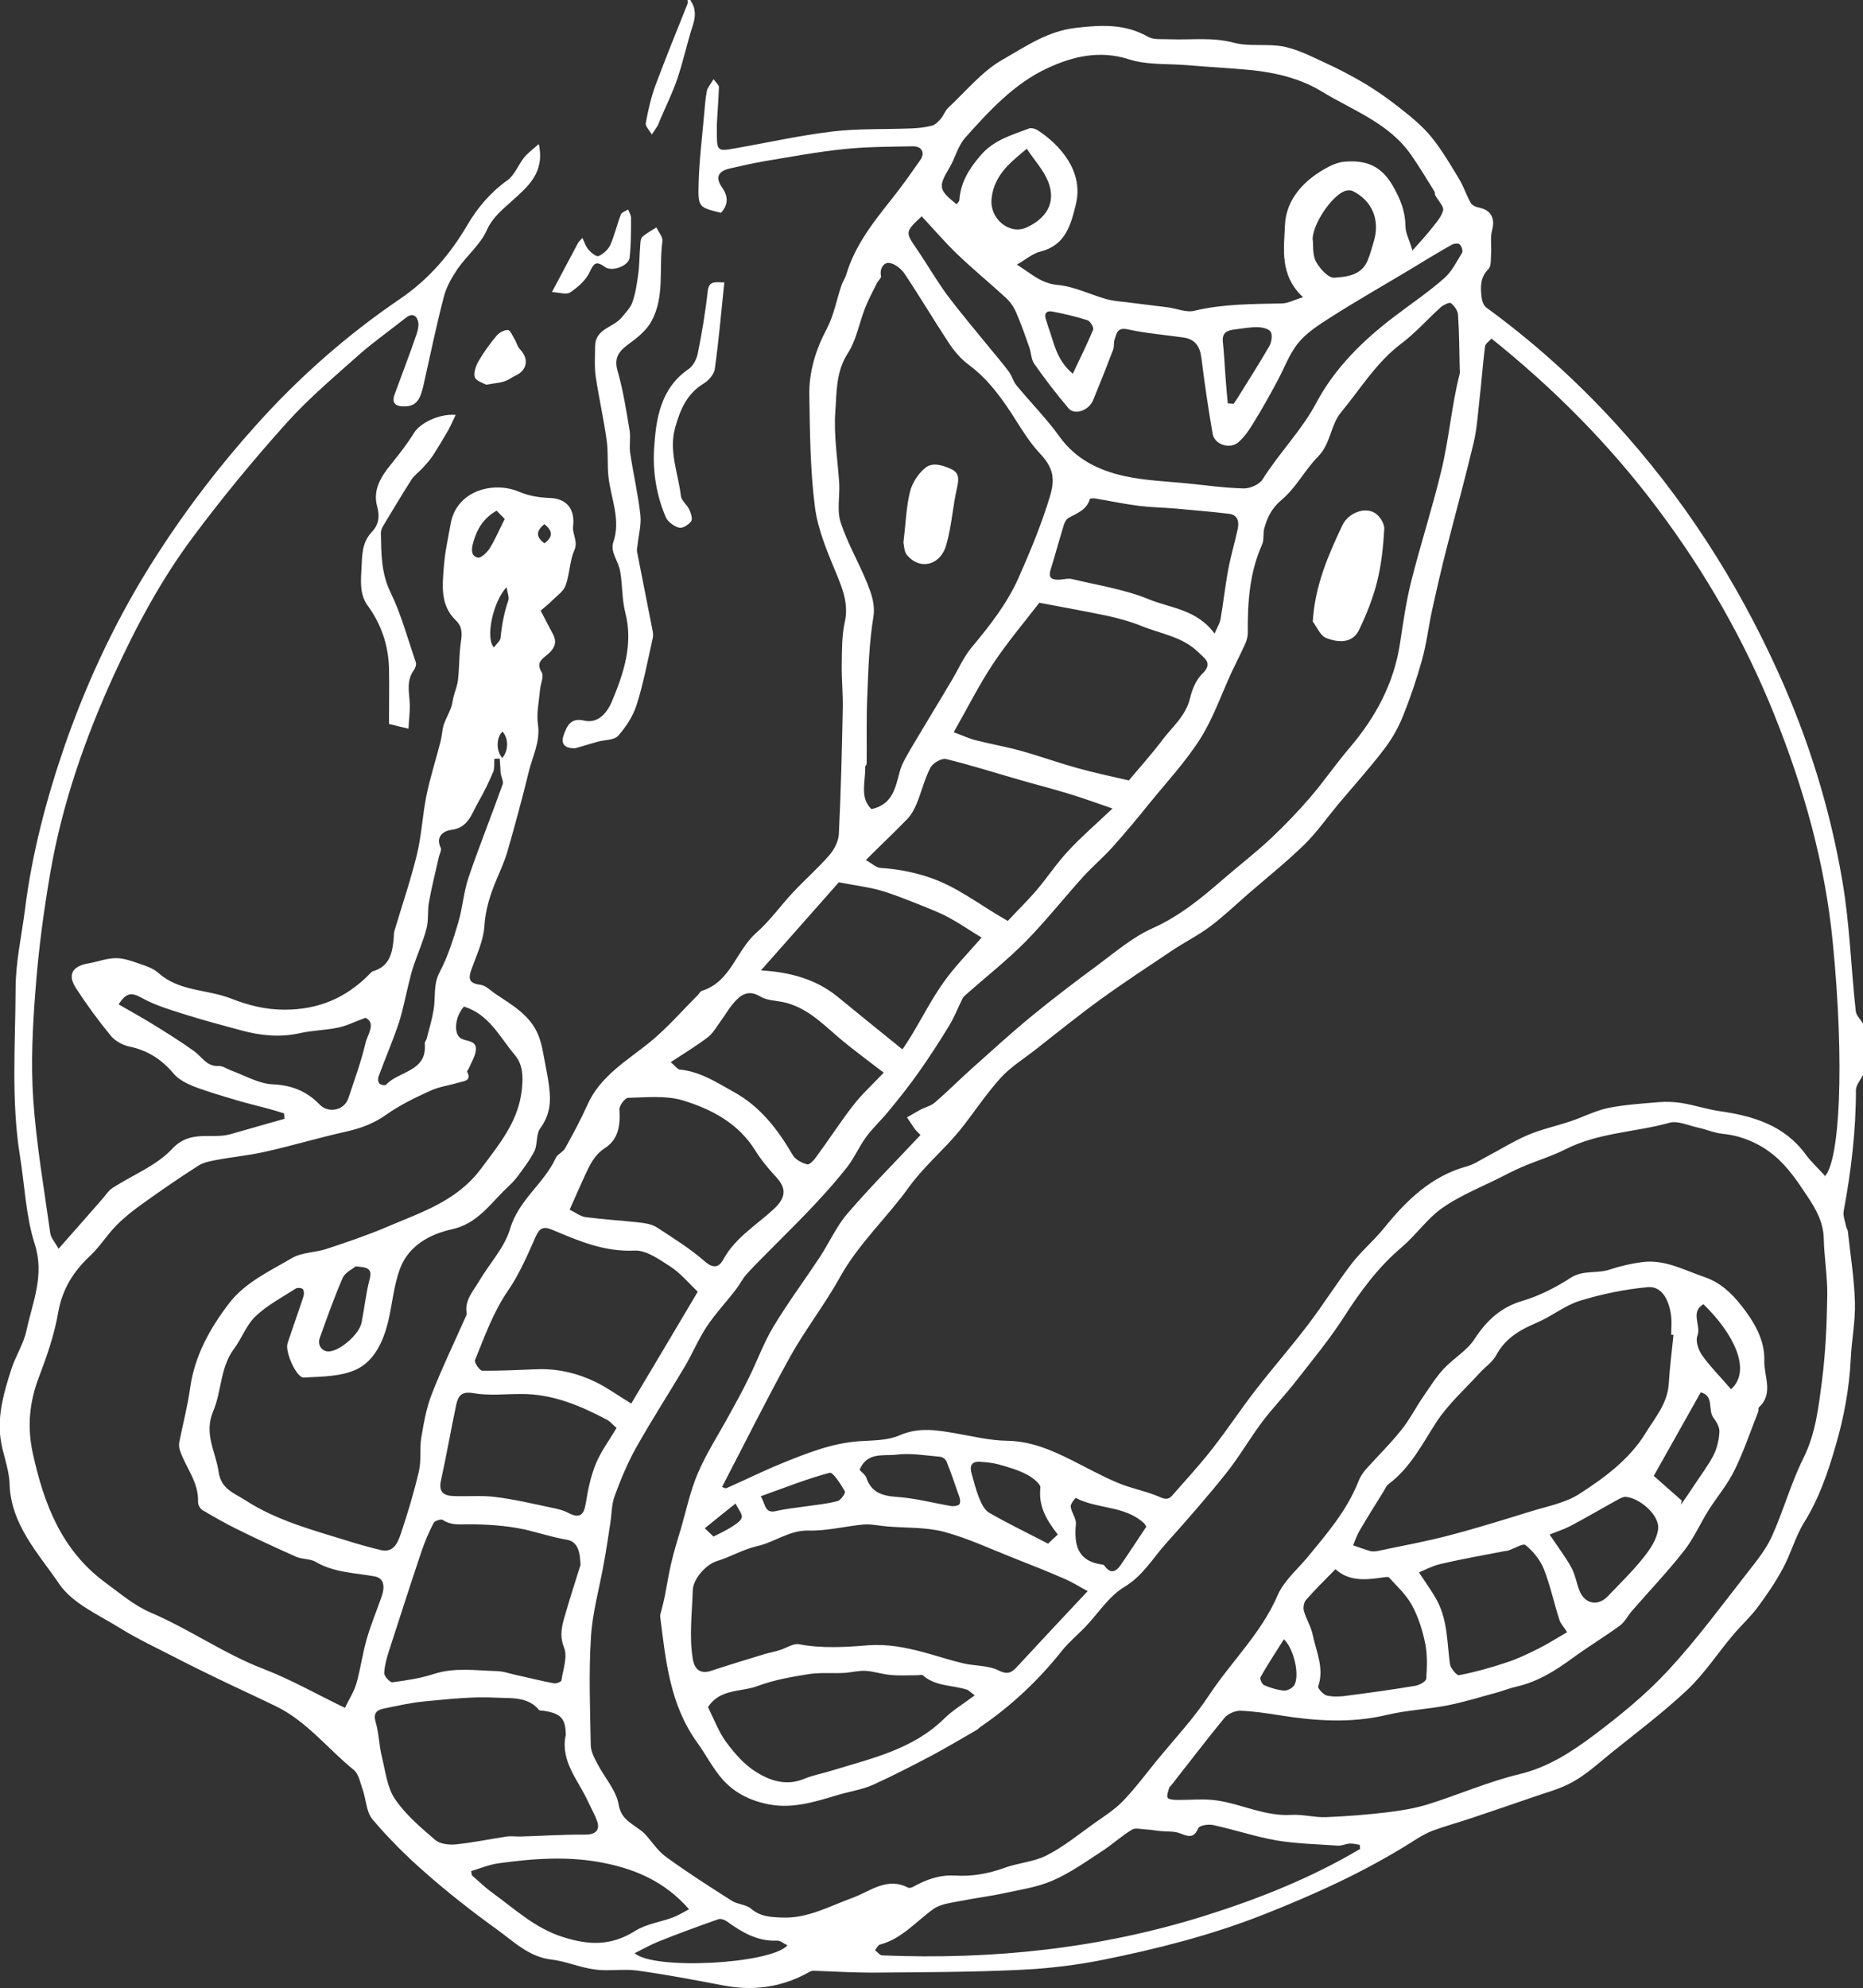 <?xml version="1.0" encoding="UTF-8"?>
<svg xmlns="http://www.w3.org/2000/svg" id="Ebene_2" viewBox="0 0 89.66 95.65">
  <rect x="0" y="0" width="89.66" height="95.65" fill="#333333" stroke="none"/>
  <defs>
    <style>.cls-1{fill:#fff;}</style>
  </defs>
  <g id="Snek_3_Bild">
    <path class="cls-1" d="M89.66,51.72c-.12.24-.34.49-.34.73,0,1.96-.23,3.89-.59,5.82-.04.23.07.5.12.75.01.07.07.14.08.21.12,1.14.31,2.28.34,3.42.03.91-.16,1.82-.2,2.74-.07,1.42-.33,2.82-.73,4.18-.37,1.28-.8,2.54-1.52,3.69-.42.68-.63,1.5-1.02,2.21-.36.67-.79,1.3-1.24,1.9-.35.46-.79.86-1.16,1.3-.73.87-1.37,1.85-2.19,2.63-1.16,1.09-2.44,2.05-3.68,3.05-.6.49-1.18,1.02-1.85,1.39-.62.35-1.33.52-2,.76-.95.33-1.9.65-2.85.97-.62.21-1.26.38-1.88.61-.34.13-.67.33-.98.53-2.29,1.45-4.75,2.56-7.27,3.55-2.46.96-5.02,1.61-7.6,2.13-1.34.27-2.72.43-4.09.49-2.35.11-4.7.11-7.05.13-.94,0-1.88-.06-2.82-.09-.07,0-.15.03-.21.07-1.31.73-2.69.92-4.15.63-1.37-.26-2.74-.52-4.11-.71-.67-.09-1.37.04-2.04-.05-.71-.09-1.39-.4-2.1-.48-1.09-.13-1.82-.88-2.63-1.46-1.18-.85-2.33-1.75-3.42-2.71-.91-.79-1.77-1.65-2.55-2.57-.3-.35-.31-.95-.47-1.42-.12-.33-.19-.76-.43-.96-1.25-1.01-2.26-2.34-3.74-3.06-.94-.46-1.89-.89-2.84-1.35-.68-.33-1.36-.66-2.03-1.01-.89-.46-1.8-.88-2.65-1.41-1.03-.64-2.28-1.18-2.92-2.12-.99-1.46-2.33-2.84-2.39-4.82-.02-.74-.35-1.47-.44-2.21-.14-1.14.18-2.23.52-3.29.2-.63.59-1.22.73-1.86.29-1.37.89-2.66.4-4.18-.43-1.34-.48-2.81-.71-4.23-.43-2.67-.22-5.37-.21-8.05,0-1.27.29-2.54.45-3.8.34-2.71,1.03-5.33,1.92-7.91,1.13-3.25,2.6-6.33,4.47-9.22,1.41-2.19,2.98-4.23,4.72-6.17,2.07-2.31,4.37-4.34,6.93-6.08,1.38-.94,2.41-2.13,3.25-3.56.48-.82,1.11-1.57,1.92-2.15.36-.25.53-.75.82-1.11.18-.22.42-.39.7-.64.3,1.37-.52,2.04-1.27,2.72-.47.43-.95.79-1.24,1.44-.31.69-.96,1.21-1.4,1.85-.28.41-.54.87-.66,1.34-.37,1.41-.66,2.84-.98,4.26-.18.81-.42,1.03-1.01,1.01-.44-.02-.5-.25-.37-.6.35-.96.72-1.91,1.05-2.88.07-.2.12-.45.06-.64-.09-.3-.32-.35-.58-.14-.74.59-1.51,1.13-2.22,1.75-1.2,1.07-2.44,2.11-3.51,3.3-1.59,1.77-3.11,3.61-4.53,5.52-1.52,2.04-2.73,4.3-3.79,6.62-1.39,3.05-2.49,6.2-3.06,9.51-.32,1.86-.57,3.73-.71,5.61-.14,1.76-.23,3.55-.11,5.31.15,2.15.52,4.29.82,6.43.03.21.21.41.4.74.75-.85,1.43-1.62,2.11-2.4.16-.18.29-.4.48-.52.97-.63,2.12-1.07,2.88-1.89.88-.94,1.88-.44,2.8-.7.86-.25,1.73-.49,2.6-.74,0-.09-.01-.17-.02-.26-.22-.07-.44-.14-.66-.2-.54-.15-1.08-.27-1.61-.43-.7-.21-1.4-.41-2.08-.67-.35-.14-.74-.34-.97-.62-.58-.69-1.26-1.12-2.14-1.3-.32-.07-.68-.27-.89-.53-.59-.72-1.15-1.48-1.66-2.27-.43-.66-.18-1.07.61-1.2.44-.08.88-.25,1.31-.25.39,0,.79.15,1.16.28.31.1.64.22.87.42,1,.91,2.34.79,3.5,1.24.81.32,1.65.54,2.58.54,1.62,0,2.93-.55,4.05-1.67.06-.06.13-.15.21-.18.82-.24.94-.91,1-1.62.01-.12,0-.24.04-.35.36-1.21.77-2.4,1.07-3.63.23-.93.27-1.9.46-2.84.18-.89.47-1.77.69-2.65.06-.25.07-.52.14-.76.09-.27.24-.52.34-.79.07-.17.09-.36.13-.54.07-.28.19-.55.22-.83.07-.61.05-1.23.14-1.83.06-.41.08-.73-.25-1.05-.75-.72-.64-1.67-.57-2.57.05-.7.21-1.39.33-2.08.29-1.6,2.07-2.05,3.29-1.53.5.21.98.28,1.49.3.81.03,1.21.54,1.11,1.38-.04.37.25.7.06,1.14-.23.52-.22,1.14-.42,1.69-.1.28-.4.48-.63.71-.19.19-.41.36-.57.5.21.4.39.76.58,1.11.26.46.04.77-.31,1.05-.26.21-.48.39-.22.81.12.19-.06.55-.08.84-.05.56-.18,1.13-.1,1.67.12.84-.27,1.54-.45,2.3-.31,1.28-.66,2.55-1.02,3.81-.13.46-.34.9-.52,1.34-.31.73-.54,1.45-.59,2.27-.05.7-.38,1.38-.62,2.06-.16.44-.13.67.42.74.27.03.52.3.78.47.77.51,1.59.99,1.98,1.87.21.47.28,1.01.38,1.53.09.46.18.92.21,1.38.04.6-.08,1.14-.46,1.66-.21.28-.12.76-.28,1.09-.21.43-.52.82-.8,1.21-.15.2-.33.38-.51.55-.81.76-1.42,1.73-2.64,2-1.09.24-2.1.79-2.52,1.9-.3.81-.37,1.7-.57,2.55-.23.94-.66,1.88-1.51,2.29-.75.36-1.69.35-2.55.4-.35.02-.92-1.25-.78-1.65.25-.76.52-1.51.77-2.27.03-.1.02-.28-.04-.34-.07-.06-.26-.07-.34-.02-.65.42-1.36.79-1.92,1.32-.45.42-.67,1.07-1.05,1.58-.67.9-.59,2.04-1,3-.46,1.09.12,1.94.26,2.91.12.84.74,1.02,1.3,1.38,1.5.97,3.21,1.42,4.89,1.94.54.17,1.08.32,1.62.45.61.14.81-.35.95-.76.34-1,.64-2.01.88-3.03.12-.51.03-1.07.11-1.59.12-.71.24-1.43.5-2.1.49-1.26,1.08-2.48,1.63-3.72.03-.06.07-.13.06-.19-.11-.62.3-1.05.58-1.52.5-.86,1.24-1.63,1.51-2.55.41-1.39,1.63-2.17,2.2-3.41.08-.18.34-.27.44-.45.38-.68.75-1.37,1.07-2.08.62-1.41,1.9-2.13,3.02-3.04.83-.68,1.54-1.5,2.3-2.26.07-.07.12-.19.21-.21,1.39-.44,1.64-1.95,2.62-2.8.65-.57,1.16-1.3,1.75-1.93.57-.61,1.2-1.16,1.74-1.78.24-.27.45-.67.47-1.02.1-2.03.15-4.07.19-6.11.01-.68-.06-1.36-.05-2.04.01-.68,0-1.37.14-2.03.2-.87-.08-1.59-.4-2.36-.43-1.04-.89-2.11-1.03-3.2-.23-1.78-.24-3.58-.27-5.38-.02-1.13.3-2.18.84-3.2.34-.64.47-1.4.71-2.1.06-.18.18-.34.23-.52.42-1.4,1.3-2.51,2.19-3.63.48-.6.93-1.24,1.37-1.87.24-.34.08-.67-.36-.66-1.09.02-2.19.02-3.27.13-1.28.13-2.56.37-3.83.58-.58.1-1.15.23-1.72.36-.56.13-.69.44-.36.91.31.44.3.83-.05,1.22-1.06-.26-1.11-.26-1.08-1.37.03-1.13.17-2.26.27-3.39.03-.37.06-.75.13-1.11.04-.17.18-.32.32-.56.13.18.26.28.26.38-.02.59-.07,1.19-.1,1.78,0,.14,0,.28,0,.42,0,.87.03.9.86.75,1.56-.27,3.11-.62,4.68-.81,1.26-.15,2.54-.1,3.81-.15.33-.01.67-.05.99-.13.17-.04.32-.2.44-.34.14-.16.2-.38.35-.52.86-.8,1.64-1.77,2.64-2.33,1.09-.62,2.15-1.37,3.52-1.52,1.22-.14,2.35-.2,3.46.43.28.16.69.1,1.05.12,1.02.04,2.02-.11,3.05.16.77.21,1.63.04,2.42.19.69.14,1.35.48,2,.78.68.31,1.34.66,1.98,1.04.59.36,1.16.77,1.7,1.2.52.41,1.04.84,1.45,1.35.5.62.91,1.32,1.32,2,.22.36.35.78.56,1.15.07.13.28.21.44.24.55.12.74.53.59,1.08-.1.35-.02.76-.05,1.14-.02.25.02.59-.13.73-.4.4-.38.86-.33,1.33.02.18.09.41.22.51,2.25,1.64,4.31,3.49,6.19,5.54,3.27,3.57,5.87,7.6,7.87,12.02,1.45,3.2,2.49,6.54,3.08,10,.36,2.07.42,4.19.65,6.29.02.21.23.41.35.61v2.4ZM87.81,56.61c.73-.72.98-5.38.39-11.32-.37-3.77-1.4-7.4-2.82-10.93-1.43-3.55-3.31-6.83-5.6-9.88-2.3-3.07-4.98-5.77-8-8.19-.12.14-.29.24-.31.37-.11.86-.17,1.73-.27,2.59-.08.69-.12,1.39-.28,2.06-.41,1.72-.88,3.43-1.32,5.15-.24.95-.46,1.9-.67,2.86-.18.81-.27,1.63-.49,2.42-.26.93-.57,1.85-.93,2.74-.23.57-.55,1.12-.93,1.61-.69.9-1.45,1.74-2.18,2.61-.54.65-1.03,1.35-1.63,1.94-.85.83-1.79,1.58-2.69,2.36-.6.52-1.18,1.08-1.82,1.56-.58.44-1.25.77-1.86,1.18-1.15.77-2.31,1.53-3.43,2.34-1.06.77-2.09,1.6-3.12,2.41-.57.45-1.21.84-1.69,1.37-.72.79-1.31,1.71-1.98,2.54-.77.94-1.71,1.71-2.44,2.72-1.05,1.47-2.42,2.71-3.32,4.34-.73,1.31-1.66,2.5-2.39,3.81-1.14,2.06-2.18,4.16-3.28,6.27.04.01.15.09.21.06.87-.38,1.73-.81,2.61-1.17,1.23-.5,2.46-1,3.81-1.09.64-.04,1.34-.03,1.91-.28.94-.41,1.82-.25,2.74-.09.81.14,1.62.34,2.44.35,1.14.02,2.12.44,3.1.93.74.37,1.47.78,2.24,1.1.64.27,1.35.39,1.99.67.26.12.43.14.6-.05.67-.76,1.36-1.51,1.98-2.31.72-.92,1.36-1.9,2.08-2.82.82-1.06,1.7-2.06,2.51-3.13.72-.95,1.36-1.97,2.08-2.91.46-.6,1.06-1.1,1.54-1.69,1.09-1.35,2.29-2.53,4.03-3,.29-.08.56-.26.84-.41.69-.36,1.35-.78,2.07-1.09.66-.28,1.37-.43,2.05-.66.61-.2,1.19-.51,1.81-.64.79-.16,1.61-.21,2.42-.28.37-.03.75-.02,1.12.04.61.1,1.21.3,1.82.39,1.61.23,3.11.67,4.14,2.07.27.37.62.69.93,1.03ZM44.32,54.63c-.16-.17-.22-.22-.27-.28-.14-.19-.26-.39-.4-.59.21-.12.42-.24.63-.36.24-.13.53-.19.73-.37.6-.52,1.16-1.08,1.75-1.61.94-.84,1.87-1.69,2.84-2.49,1.05-.86,2.12-1.68,3.21-2.48.86-.64,1.7-1.36,2.66-1.79,1.3-.58,2.35-1.45,3.4-2.36.74-.64,1.53-1.25,2.25-1.92.68-.64,1.33-1.31,1.94-2.02.66-.77,1.24-1.62,1.9-2.39,1.25-1.47,2.13-3.1,2.42-5.03.15-.99.29-1.98.53-2.94.45-1.8,1.03-3.57,1.46-5.37.37-1.53.49-3.12.88-4.65.02-.08,0-.16,0-.24-.02-.86-.02-1.73-.08-2.59-.01-.2-.18-.44-.35-.57-.06-.05-.35.09-.48.2-.64.58-1.22,1.24-1.9,1.75-1.21.91-1.97,2.19-2.91,3.32-.5.61-.49,1.51-1.1,2.12-.63.64-1.06,1.5-1.74,2.07-.49.41-.7.85-.85,1.4-.06.24,0,.54-.1.76-.61,1.36-.7,2.8-.69,4.26,0,.17-.05.35-.12.51-.21.47-.45.93-.67,1.4-.49,1.07-.88,2.2-1.5,3.18-.7,1.1-1.61,2.08-2.44,3.1-.58.72-1.17,1.43-1.79,2.12-.44.49-.95.92-1.39,1.4-.93,1.03-1.8,2.13-2.77,3.12-.91.92-1.93,1.72-2.9,2.58-.06.05-.12.11-.15.18-.22.44-.4.91-.66,1.33-.45.74-.92,1.46-1.41,2.16-.47.67-.98,1.31-1.5,1.94-.34.42-.75.79-1.07,1.23-.33.45-.56.99-.9,1.43-.49.63-1.03,1.23-1.58,1.82-.68.73-1.39,1.42-2.09,2.13-.4.41-.82.81-1.2,1.24-.19.22-.32.49-.5.72-.46.6-.98,1.15-1.4,1.78-.39.59-.67,1.26-1.03,1.88-.78,1.32-1.62,2.61-2.37,3.95-.41.73-.74,1.53-1.03,2.32-.15.41-.14.88-.21,1.32-.1.66-.2,1.32-.32,1.97-.21,1.17-.54,2.33-.61,3.5-.11,1.72-.04,3.45-.01,5.18,0,.31.17.63.32.91.34.66.9,1.27,1.02,1.95.11.65.5.84.89,1.13.13.09.26.18.37.29.34.37.62.82,1.02,1.11,1.03.75,2.11,1.44,3.18,2.12.27.17.68.17.91.37.45.39.96.41,1.48.43,1.23.06,2.28-.54,3.39-.94.85-.31,1.67-1.03,2.69-.5.06.03.17,0,.23-.03.63-.35,1.26-.59,2.02-.55.8.05,1.59-.08,2.36-.36.67-.25,1.43-.29,2.06-.61.81-.41,1.53-1,2.27-1.53.48-.34.99-.66,1.39-1.07.59-.61,1.1-1.3,1.64-1.96.86-1.05,1.8-2.05,2.54-3.18,1.06-1.6,2.49-2.95,3.27-4.76.3-.7.95-1.25,1.45-1.85.93-1.13,1.89-2.24,2.44-3.63.08-.21.21-.42.36-.59.57-.64,1.19-1.24,1.72-1.91.4-.5.69-1.08,1.05-1.6.31-.45.6-.92.97-1.32.47-.51,1.13-.88,1.49-1.44.59-.9,1.27-1.54,2.34-1.85.8-.24,1.58-.64,2.29-1.1.61-.39,1.28-.19,1.89-.4.51-.17,1.04-.29,1.58-.36,1.07-.13,1.99.39,2.96.72.76.26,1.29.75,1.78,1.37.63.79,1.14,1.68,1.11,2.65-.03.73.47,1.59-.26,2.25-.04.04-.01.16-.04.23-.37.94-.69,1.89-1.13,2.79-.33.68-.83,1.27-1.24,1.91-.41.65-.72,1.37-1.19,1.97-.79,1.01-1.68,1.94-2.52,2.91-.2.23-.34.53-.58.7-.74.54-1.52,1.01-2.26,1.55-.83.61-1.69,1.15-2.71,1.38-.3.07-.59.18-.89.27-.79.21-1.57.46-2.37.62-1,.2-2.03.24-3.02.48-1.71.4-3.4.28-5.1.01-.64-.1-1.28-.2-1.92-.22-.25,0-.59.15-.75.34-.88,1.07-1.72,2.18-2.58,3.27-.02.03-.07.05-.08.09-.04.16-.13.35-.08.48.03.08.28.11.43.11.66.01,1.33-.07,1.97.03,1.19.18,2.31.77,3.57.69.55-.03,1.1.13,1.65.11,1.01-.04,2.01-.12,3.01-.24.64-.08,1.3-.19,1.91-.38,1.47-.46,2.9-1.09,4.4-1.45,1.37-.33,2.49-1.06,3.56-1.86,1.28-.96,2.53-1.98,3.61-3.15,1.37-1.48,2.57-3.12,3.81-4.7.42-.54.87-1.09,1.15-1.7.56-1.23.92-2.56,1.52-3.77.61-1.21.74-2.5.91-3.78.17-1.35.23-2.73.25-4.09.01-.91-.15-1.82-.17-2.73-.02-.79-.39-1.43-.8-2.04-.46-.7-.95-1.42-1.59-1.95-.69-.57-1.55-.95-2.49-1.04-.4-.04-.79-.22-1.19-.3-.45-.1-.95-.34-1.35-.23-1.66.46-3.42.47-5.02,1.28-.54.28-1.2.49-1.8.73-.43.17-.85.38-1.26.59-.95.48-1.96.88-2.83,1.48-.74.51-1.28,1.31-1.97,1.9-1.14.96-2,2.13-2.8,3.38-.69,1.07-1.51,2.06-2.29,3.06-.52.67-1.11,1.28-1.62,1.95-.61.81-1.11,1.69-1.74,2.48-.93,1.17-1.92,2.29-2.92,3.41-.64.72-1.11,1.55-2,2.08-.74.45-1.26,1.28-1.88,1.93-.37.38-.78.72-1.11,1.13-1.12,1.41-2.41,2.63-3.9,3.65-.07.04-.12.11-.18.15-.72.41-1.43.84-2.16,1.23-.95.5-1.9.99-2.87,1.43-.53.23-1.12.32-1.67.48-1.06.32-2.14.66-3.24.47-.87-.15-1.69-.51-2.31-1.21-.48-.54-.8-1.19-1.22-1.77-1.33-1.84-1.52-3.96-1.79-6.08-.01-.09.04-.19.06-.28.06-.24.12-.48.17-.72.1-.52.18-1.04.3-1.55.13-.56.3-1.12.47-1.67.26-.9.45-1.82.82-2.68.42-.98,1.01-1.88,1.52-2.82.32-.58.64-1.16.93-1.76.4-.81.71-1.67,1.17-2.44.69-1.15,1.5-2.24,2.24-3.36.46-.7.81-1.5,1.35-2.12,1.12-1.3,2.33-2.51,3.5-3.76ZM22.34,48.42c-.44.46-.54,1.34-.14,1.55.28.15.75.08.7.56-.03.3-.22.59-.34.88-.02.05-.09.12-.08.15.23.44-.14.45-.38.52-.46.14-.96.2-1.39.4-.73.33-1.47.69-2.12,1.15-.59.42-1.21.65-1.91.81-1.31.29-2.6.68-3.9.97-.78.18-1.58.25-2.37.4-.31.06-.64.12-.89.29-.92.59-1.82,1.21-2.71,1.85-.43.31-.85.64-1.22,1.02-.44.45-.78,1-1.23,1.43-.82.76-1.36,1.61-1.56,2.75-.18,1.05-.54,2.09-.92,3.09-.47,1.22-.58,2.41-.3,3.69.53,2.42,1.38,4.65,3.46,6.19.72.53,1.42,1.13,2.22,1.47,1.87.8,3.54,1.99,5.45,2.72,1.3.5,2.52,1.2,3.89,1.86.2-.42.44-.78.55-1.17.2-.69.29-1.41.49-2.11.2-.71.49-1.39.73-2.09.19-.54.05-.88-.32-.95-.96-.18-1.97-.18-2.85-.7-.27-.16-.65-.12-.95-.25-.95-.42-1.9-.86-2.83-1.32-.57-.28-1.13-.6-1.67-.92-.12-.07-.23-.27-.22-.4.04-.94-.58-1.63-.86-2.45-.05-.13-.07-.29-.04-.43.17-.87.4-1.72.52-2.6.22-1.56.96-2.88,1.88-4.08.77-1,1.96-1.55,3.04-2.18.47-.27,1.1-.25,1.64-.43.97-.32,1.95-.65,2.89-1.05,1.65-.71,3.37-1.23,4.55-2.81.89-1.2,1.82-2.29,1.97-3.86.06-.61.04-1.16-.35-1.62-.72-.85-1.22-1.93-2.41-2.31ZM67.96,12.07c.38-.43.63-.69.85-.97.24-.31.54-.61.64-.97.06-.19-.25-.49-.38-.74-.03-.05,0-.13-.03-.17-.37-.59-.73-1.2-1.13-1.77-1.07-1.54-2.82-2.14-4.32-3.06-1-.61-2.2-.9-3.4-1.02-1.04-.1-2.08-.15-3.13-.24-.92-.07-1.88,0-2.74-.28-1.41-.45-2.71-.13-3.91.43-1.6.74-2.81,2.06-3.97,3.36-.34.39-.47.96-.74,1.42-.55.92-.54,1.07.34,1.77.04-.06.12-.13.13-.2.06-.85.46-1.5,1.02-2.15.64-.75,1.5-.98,2.34-1.3.12-.04.31.02.43.1,1.01.66,2.21,1.94,1.82,3.54-.24.98-.49,1.98-1.7,2.28-.38.09-.71.39-1.14.63.69.44,1.17.91,1.96.98.79.07,1.56.46,2.34.68.29.08.59.11.89.14.7.09,1.39.17,2.09.26.43.06.88.26,1.27.16,1.38-.33,2.78-.32,4.18-.35.31,0,.61-.17,1.04-.3-1.15-1.07-.91-2.36-.87-3.46.05-1.27.95-2.22,2.11-2.82.23-.12.5-.22.76-.24,1-.08,1.74.16,2.32,1.16.38.66.6,1.23.61,1.95,0,.32.18.63.33,1.14ZM41.94,38.93c1.01-.22,1.15-1.01,1.36-1.8.11-.42.37-.81.59-1.2.63-1.07,1.28-2.12,1.91-3.19.32-.53.57-1.12.96-1.59.87-1.04,1.71-2.11,2.26-3.35.57-1.29,1.11-2.58,1.52-3.95.28-.93.07-1.43-.5-2.04-.44-.47-.8-1.04-1.15-1.59-.63-1-1.3-1.95-2.27-2.67-.38-.28-.71-.67-.97-1.07-.72-1.09-1.38-2.21-2.11-3.3-.17-.25-.48-.5-.75-.53-.24-.03-.47.26-.39.63.02.1-.14.22-.2.35-.2.4-.41.79-.57,1.2-.28.72-.42,1.54-.83,2.17-.58.9-.53,1.89-.6,2.83-.08,1.14.12,2.3.19,3.45.03.62-.12,1.29.07,1.86.33,1.01.88,1.94,1.28,2.93.2.51.39,1.01.29,1.63-.2,1.24-.24,2.51-.29,3.77-.05,1.09-.02,2.18-.03,3.27,0,.05-.07.11-.07.16.02.71-.28,1.47.3,2.03ZM80.56,64.22h-.13c0-.3.03-.59,0-.87-.1-.87-.49-1.48-1.13-1.42-1.1.1-2.2.33-3.25.65-.73.22-1.36.75-2.07,1.05-.82.35-1.53.75-1.97,1.57-.17.33-.53.56-.79.85-.71.78-1.52,1.5-2.09,2.37-.69,1.07-1.26,2.21-2.31,2.99-.1.08-.16.22-.23.34-.39.63-.78,1.25-1.15,1.88-.13.22-.22.48-.32.72.28.1.56.2.84.28.11.03.24.01.36-.01,1.12-.24,2.25-.44,3.36-.73,1.35-.35,2.69-.77,4.02-1.18.78-.24,1.63-.4,2.29-.82,1.23-.79,2.44-1.68,3.22-2.96.45-.73,1.04-1.41,1.1-2.34.05-.79.15-1.58.23-2.37ZM52.34,76.55c-.41-.22-.74-.43-1.09-.58-.8-.35-1.61-.67-2.42-.99-1.13-.44-2.24-.97-3.4-1.28-.88-.23-1.84-.18-2.76-.26-.37-.03-.74-.12-1.11-.09-.88.08-1.75.31-2.62.29-.95-.03-1.65.56-2.5.75-.67.15-1.28.52-1.94.72-.52.16-1.14.85-1.16,1.4-.03,1.1-.18,2.19,0,3.3.09.54.39.75.91.57.85-.28,1.7-.54,2.56-.8.24-.07.48-.11.72-.19.31-.09.64-.33.92-.28,1.11.21,2.24.14,3.34.05.95-.07,1.81.11,2.68.34.63.17,1.25.38,1.89.53.56.13,1.2.09,1.7.34.45.23.64.09.9-.19,1.09-1.18,2.19-2.35,3.39-3.63ZM44.39,10.38c-.84.78-.83.78-.27,1.6.5.73.94,1.5,1.46,2.21.67.89,1.39,1.74,2.1,2.61.29.36.6.71.87,1.08.15.2.21.46.36.65.69.84,1.46,1.61,2.09,2.49.78,1.08,1.88,1.61,3.09,1.88,1.03.23,2.1.26,3.16.37.87.09,1.74.21,2.62.23.3,0,.74-.19.89-.43.8-1.28,1.87-2.34,2.59-3.69.89-1.67,2.23-2.99,3.73-4.13.81-.62,1.66-1.19,2.42-1.86.37-.32.6-.8.86-1.22.06-.09-.02-.34-.12-.42-.07-.06-.29-.03-.4.04-.71.4-1.4.83-2.1,1.25-1.24.74-2.5,1.46-3.72,2.24-.55.35-1.13.72-1.54,1.22-.44.54-.68,1.24-1.02,1.86-.35.65-.71,1.3-1.1,1.93-.21.35-.44.7-.74.97-.41.38-1.17.14-1.26-.39-.21-1.21-.39-2.43-.54-3.65-.07-.55-.3-.9-.86-.98-.89-.13-1.8-.2-2.67-.39-.52-.12-.55.19-.65.49-.05.16-.01.34-.07.49-.31.81-.63,1.62-.96,2.42-.21.51-.9.74-1.19.39-.58-.69-1.13-1.4-1.64-2.13-.16-.22-.15-.55-.25-.82-.2-.57-.4-1.14-.64-1.69-.11-.25-.29-.5-.49-.68-.77-.71-1.58-1.37-2.34-2.1-.59-.57-1.13-1.2-1.69-1.8ZM65.45,88.93c0-.06,0-.12-.01-.17-.16-.02-.32-.07-.48-.06-.19.01-.38.11-.57.1-.98-.07-1.98-.09-2.95-.25-1.03-.18-2.03-.52-3.05-.74-.23-.05-.66.01-.72.15-.24.56-.55.36-.93.23-.27-.09-.58-.06-.87-.09-.24-.02-.48-.07-.72-.08-.23-.01-.51-.09-.67.01-.5.3-.93.7-1.42,1.02-.78.51-1.55,1.06-2.4,1.43-.73.32-1.56.44-2.35.61-.68.15-1.38.23-2.07.37-.45.09-.97.14-1.32.39-.84.6-1.51,1.43-2.57,1.71-.09.02-.15.16-.24.27.13.1.24.25.35.25,5.32.22,10.55-.33,15.63-1.94,2.56-.81,5.06-1.81,7.38-3.19ZM54.31,37.57c.49-.59,1.1-1.26,1.64-1.98.48-.63,1.12-1.15,1.32-1.99.1-.42.29-.89.59-1.18.54-.52.11-.74-.19-1.04-.76-.75-1.8-.88-2.73-1.26-.52-.21-1.06-.36-1.6-.48-1.08-.23-2.18-.42-3.32-.64-.71.92-1.53,1.89-2.23,2.94-.67,1.01-1.22,2.11-1.89,3.29.38.14.72.3,1.08.39.69.18,1.41.3,2.1.49.94.26,1.85.59,2.79.85.79.22,1.6.39,2.46.59ZM27.23,83.52c0-.82-.22-1.07-1.01-1.2-.1-.02-.24,0-.28-.05-.55-.66-1.37-.55-2.05-.59-1.15-.06-2.31.07-3.46.18-.65.06-1.29.21-1.94.34-.35.07-.54.21-.41.66.16.54.16,1.12.3,1.67.17.69.25,1.47.63,2.03.51.75,1.24,1.37,1.94,1.97.22.19.65.24.97.21.83-.08,1.66-.26,2.48-.38.22-.03.45.01.68,0,1.03-.03,2.07-.1,3.1-.09.44,0,.7-.19.57-.61-.11-.33-.29-.64-.44-.96-.47-1.04-1.34-1.94-1.09-3.19ZM27.94,75.34c-.02-.69-.13-1.17-.67-1.26-.71-.12-1.38-.35-2.06-.5-.86-.18-1.76-.24-2.63-.24-.45,0-.86.06-1.27-.21-.08-.06-.38.04-.44.14-.23.45-.43.91-.59,1.39-.53,1.57-1.03,3.14-1.54,4.71-.12.37-.23.75-.25,1.13,0,.15.28.46.4.44.67-.09,1.35-.19,1.99-.4.99-.32,1.98-.17,2.98-.14.33,0,.66.12.98.19.61.13,1.21.29,1.82.4.11.02.35-.07.36-.14.08-.53.3-1.13.13-1.57-.25-.62-.09-1.12.07-1.66.24-.83.51-1.66.71-2.3ZM33.58,62.15c-.44-.42-.81-.87-1.27-1.18-.55-.35-1.19-.83-1.77-.8-1.46.07-2.7-.47-3.96-1-.43-.18-.61-.09-.8.33-.39.88-.78,1.79-1.32,2.58-.72,1.04-1.13,2.21-1.6,3.36-.05.11.22.5.35.51.87.01,1.74-.04,2.61-.07,1-.04,1.95.18,2.84.61.56.27,1.06.64,1.72,1.04,1.08-1.81,2.14-3.59,3.2-5.38ZM27.43,58.21c.25.12.49.31.75.35.84.11,1.68.16,2.52.25.3.03.64.08.89.23.8.52,1.62,1.03,2.34,1.66.44.38.7.24.89-.12.57-1.03,1.56-1.62,2.39-2.38.59-.54.68-.99.15-1.56-.37-.4-.73-.83-1.02-1.3-.82-1.31-2.11-1.98-3.49-2.4-.82-.24-1.74-.14-2.62-.12-.15,0-.43.38-.42.56.05.75-.04,1.44-.7,1.86-.52.34-.74.84-.98,1.36-.22.48-.43.96-.71,1.59ZM48.51,44.3c.41-.44.91-.93,1.36-1.45.53-.62.98-1.31,1.54-1.91.63-.68,1.33-1.28,2.13-2.04-.84-.29-1.5-.53-2.17-.73-.75-.23-1.51-.42-2.27-.64-1.19-.34-2.37-.72-3.57-1.01-.21-.05-.63.19-.75.41-.28.54-.43,1.16-.66,1.73-.11.26-.25.53-.45.74-.63.65-1.29,1.27-2,1.98.29.16.49.36.71.38.78.05,1.5.18,2.27.43,1.4.45,2.47,1.34,3.87,2.13ZM34.08,82.15c.29.58.51,1.18.87,1.67.4.54.87,1.08,1.43,1.43.68.43,1.46.69,2.31.34.43-.18.89-.26,1.34-.4,1.92-.59,3.91-1.02,5.42-2.51.41-.4.91-.7,1.46-1.11-.2-.15-.29-.25-.39-.28-.71-.22-1.51-.15-2.11-.69-.04-.03-.14,0-.21,0-.44,0-.88.03-1.31-.01-.41-.03-.81-.17-1.22-.2-.35-.02-.7.08-1.05.1-.57.03-1.16-.03-1.72.06-.82.13-1.66.28-2.44.57-.8.3-1.81.12-2.38,1.01ZM36.63,46.69c1.39.08,2.63.42,3.66,1.25,1.03.84,2.06,1.68,3.14,2.55.15-.22.31-.46.46-.71.51-.85.96-1.73,1.53-2.53.53-.75,1.18-1.4,1.82-2.14-.53-.32-1.02-.66-1.55-.95-.44-.24-.91-.42-1.38-.61-.64-.25-1.28-.52-1.95-.71-.56-.16-1.15-.23-1.99-.39-1.08,1.22-2.33,2.63-3.74,4.23ZM32.27,51.1c.24.19.33.35.44.36.98.09,1.78.62,2.61,1.08,1.28.71,2.11,1.8,2.83,3.03.13.22.44.39.7.45.12.03.35-.23.47-.41.6-.81,1.14-1.66,1.76-2.45.42-.54.94-1.01,1.45-1.55-.79-.61-1.52-1.14-2.2-1.72-.81-.7-1.56-1.45-2.66-1.68-.36-.07-.77-.08-1.07-.26-.6-.36-.97-.08-1.32.34-.23.27-.4.58-.61.86-.19.26-.36.57-.61.76-.54.41-1.12.76-1.79,1.2ZM29.68,68.71c-.18-.15-.29-.3-.45-.39-1.3-.69-2.64-1.26-4.16-1.25-.77,0-1.55.09-2.29-.04-.56-.1-.73.13-.82.54-.26,1.22-.47,2.45-.74,3.67-.12.55.14.72.59.74.66.03,1.34-.04,1.99.04.91.11,1.8.32,2.7.51.3.06.61.13.87.27.51.26.73.11.82-.46.1-.65.24-1.3.48-1.9.24-.59.63-1.11,1-1.73ZM58.45,30.49c.13-.3.25-.49.29-.7.14-.79.22-1.59.37-2.38.12-.66.32-1.31.46-1.97.07-.34,0-.67-.42-.72-.85-.1-1.7-.17-2.56-.25-.59-.05-1.19-.06-1.77-.13-.71-.09-1.42-.24-2.13-.36-.08-.01-.24,0-.24.03-.15.53-.62.68-1.03.91-.1.06-.18.21-.22.33-.22.72-.42,1.45-.64,2.17-.12.39.07.48.39.47.21,0,.44-.08.64-.03,1.24.3,2.52.49,3.69.97,1.04.43,2.31.48,3.17,1.65ZM68.29,75.65c.32.5.63.91.87,1.36.51.95.48,2.02.62,3.05.03.21.33.56.44.54.77-.15,1.53-.36,2.27-.61.53-.17,1.03-.41,1.53-.66.48-.24.93-.53,1.4-.8-.17-.27-.31-.41-.37-.59-.26-.81-.44-1.66-.75-2.45-.18-.44-.51-.85-.88-1.15-.12-.1-.55.17-.83.26-.06.02-.12.02-.18.03-1.03.2-2.07.38-3.09.62-.38.09-.74.28-1.02.4ZM64.28,75.49c-.49.5-.97.97-1.42,1.48-.11.12-.15.38-.11.53.11.4.35.77.43,1.17.17.81.56,1.6.26,2.47-.03.09.25.4.42.44.32.07.68.05,1.01,0,1.08-.14,2.17-.29,3.24-.47.2-.03.52-.21.53-.34.04-.57.06-1.15-.05-1.7-.13-.63-.33-1.28-.64-1.84-.27-.5-.71-.9-1.1-1.33-.05-.05-.22-.01-.33,0-.81.12-1.61.19-2.26-.41ZM22.68,90.02c0,.07.02.14.03.21.33.28.64.59.99.84,1.08.78,2.03,1.69,3.37,2.12,1.27.41,2.35.44,3.5-.29.53-.33,1.2-.42,1.8-.64.27-.1.52-.26.79-.4-1.12-1.29-2.51-1.9-4.01-2.21-1.71-.36-3.44-.24-5.16,0-.44.06-.87.24-1.3.37ZM5.72,48.33c.54.31,1.06.6,1.57.91.7.43,1.39.86,2.06,1.34.37.27.6.74,1.17.71.19-.01.39.13.59.21.67.24,1.33.64,2.01.67.92.04,1.64.33,2.26.97.43.45,1.2.28,1.39-.31.29-.88.61-1.75.82-2.64.09-.41.53-.96,0-1.22-.53.19-.91.39-1.31.47-.61.13-1.24.13-1.85.27-.95.21-1.88.12-2.8-.13-.9-.24-1.8-.48-2.69-.76-.72-.23-1.46-.44-2.12-.81-.47-.26-.74-.28-1.12.33ZM24.04,36.5c-.08,0-.16,0-.25.01-.01.21.02.44-.05.62-.21.5-.45.99-.72,1.46-.32.55-.47,1.24-1.31,1.34-.33.04-.77.3-.5.86.05.11-.05.29-.09.44-.16.73-.35,1.46-.48,2.2-.07.4-.01.84-.11,1.23-.15.59-.4,1.15-.6,1.73-.1.29-.18.59-.25.89-.16.64-.28,1.29-.48,1.92-.29.87-.66,1.72-.98,2.59-.04.1-.03.27.04.34.06.07.28.11.32.06.61-.67,2-.62,1.86-1.99,0-.07.07-.14.09-.21.12-.47.26-.93.34-1.41.1-.6-.03-1.2.29-1.81.39-.74.65-1.56.89-2.37.22-.72.26-1.5.51-2.21.51-1.5,1.1-2.96,1.63-4.45.05-.14-.06-.34-.09-.51-.02-.1-.01-.2-.02-.3-.01-.15-.02-.29-.03-.44ZM74.57,73.82c.42.63.78,1.1,1.06,1.61.18.33.24.73.38,1.09.25.65.88.78,1.36.29.58-.61,1.19-1.2,1.71-1.85.33-.41.67-.91.72-1.4.08-.65-.87-1.48-1.55-1.54-.14-.01-.29.08-.42.15-.75.41-1.49.85-2.25,1.25-.33.17-.68.28-1,.41ZM63.18,11.54c.03.27-.02.71.15,1.04.18.34.6.8.88.78.59-.04,1.31-.1,1.61-.83.12-.29.2-.59.29-.89.32-1.04-.06-1.98-1.01-2.45-.1-.05-.27-.04-.38,0-.63.24-1.55,1.58-1.55,2.35ZM30.54,93.97c.9.83,6.53.53,7.36-.37-.18-.09-.35-.24-.51-.23-.94.04-1.68-.4-2.4-.92-.11-.08-.3-.15-.42-.11-.96.34-1.92.69-2.87,1.07-.37.15-.72.35-1.15.56ZM50.9,73.82c-.54-.69-.93-1.36-.83-2.24.02-.19-.39-.5-.66-.64-.42-.22-.88-.35-1.34-.48-.3-.08-.61-.11-.92-.13-.41-.02-.49.22-.39.57.11.39.21.79.36,1.17.11.26.26.58.48.71.92.53,1.88.99,2.84,1.49.14-.13.27-.26.46-.43ZM41.37,70.72c.11.13.27.23.32.37.24.71.75.88,1.46.93.88.06,1.75.29,2.62.44.13.02.29,0,.39-.07.06-.05.06-.24.02-.34-.2-.58-.4-1.17-.63-1.74-.04-.1-.19-.21-.3-.22-.71-.06-1.43-.19-2.13-.1-.61.07-1.4-.14-1.75.73ZM80.94,72.18c-.01.07-.03.15-.04.22.22-.32.44-.64.65-.96.31-.47.66-.93.92-1.43.17-.34.26-.74.28-1.12.01-.22-.14-.49-.29-.68-.28-.38.05-1.05-.61-1.22-.77,1.37-1.55,2.75-2.26,4.02.44.39.9.79,1.35,1.19ZM55.17,73.45c-.09-.13-.09-.15-.11-.16-.92-.86-2.24-.67-3.29-1.22-.01,0-.26.28-.24.42.03.28.27.56.25.83-.1,1.03.09,1.81,1.29,1.96.05,0,.1.07.13.11.27.35.52.21.72-.07.43-.62.84-1.26,1.25-1.87ZM49.41,7.16c-.22.18-.34.29-.46.39-.64.54-1.15,1.15-1.23,2.03-.09.95.86,1.73,1.67,1.37.96-.43,1.45-1.19,1.06-2.2-.22-.56-.67-1.04-1.03-1.59ZM17.1,60.94c-.15.13-.5.29-.61.55-.41.94-.75,1.91-1.1,2.88-.13.36.12.68.46.65.54-.04,1.44-.83,1.55-1.38.14-.7.21-1.41.39-2.1.14-.53-.14-.57-.68-.61ZM59.09,19.41c.09,0,.18.01.28.02.06-.08.11-.17.17-.25.52-.84,1.06-1.68,1.55-2.53.11-.19.16-.54.06-.69-.11-.16-.44-.22-.67-.22-.35,0-.7.07-1.05.11-.35.04-.62.14-.58.58.06.57.09,1.14.13,1.71.03.43.07.85.11,1.28ZM83.31,66.84c1.02-.92.1-2.71-1.33-4.09-.66.39-.09,1.03-.29,1.52-.1.25.05.68.22.93.41.57.91,1.07,1.4,1.64ZM36.61,71.99c.24.38.18.85.75.71.46-.11.93-.15,1.4-.22.52-.08,1.05-.12,1.55-.26.16-.04.4-.4.35-.47-.2-.34-.57-.93-.73-.89-1.1.29-2.16.72-3.32,1.13ZM51.63,17.98c.35-.74.69-1.42.98-2.12.04-.1-.14-.41-.27-.45-.55-.18-1.12-.31-1.69-.42-.31-.06-.42.12-.3.42.04.11.07.24.11.35.27.73.37,1.55,1.17,2.22ZM61.79,78.87c-.4.64-.79,1.22-1.13,1.83-.04.08.08.34.18.38.3.13.63.23.95.26.16.01.4-.11.49-.25.28-.42.02-1.73-.49-2.22ZM23.9,24.57c-.63.36-.95.88-1.13,1.55-.1.35-.09.64.23.71.15.03.44-.25.57-.45.27-.44.47-.92.72-1.41-.09-.09-.21-.22-.39-.4ZM23.78,31.14c.13-.18.3-.31.31-.45.06-.61.17-1.21.37-1.79.06-.16-.04-.37-.08-.65-.66.7-1.03,2.46-.61,2.9ZM34.34,73.93c.37-.19.65-.32.91-.49.18-.12.42-.27.45-.44.03-.16-.16-.37-.3-.66-.54.43-.98.78-1.48,1.19.21.2.32.31.42.4ZM24.17,36.47c.31-.34.31-.97.01-1.27-.29.27-.32.91-.01,1.27ZM26.2,25.22c-.42.33-.4.63,0,.92.4-.29.43-.58,0-.92Z"></path>
    <path class="cls-1" d="M33.22,0c.27.39.27.78.12,1.23-.27.83-.45,1.69-.73,2.52-.22.67-.54,1.31-.82,1.96-.05.11-.08.22-.13.32-.09.15-.19.29-.29.44-.1-.18-.32-.39-.29-.55.11-.61.25-1.22.46-1.8.49-1.32,1.03-2.63,1.55-3.94.02-.05,0-.12,0-.18h.12Z"></path>
    <path class="cls-1" d="M27.69,36c-.36.02-.74-.1-.57-.61.15-.43.33-.88.99-.72.71.17,1.14-.45,1.33-.9.57-1.36,1.05-2.77.65-4.31-.16-.63-.13-1.31-.24-1.95-.05-.32-.23-.61-.33-.93-.04-.15-.06-.33-.01-.47.39-1.11-.12-2.14-.23-3.2-.06-.59,0-1.19-.09-1.77-.14-1.01-.37-2.01-.52-3.02-.07-.49-.03-.99-.03-1.48.02-.84.9-.88,1.29-1.38.19-.23.42-.46.51-.73.15-.44.22-.91.28-1.37.06-.44.05-.88.09-1.32.01-.15.01-.35.1-.44.2-.18.45-.31.68-.46.1.22.32.46.29.67-.18,1.29.13,2.65-.53,3.85-.21.39-.6.73-.97,1-.49.36-.87.65-.66,1.38.27.93.42,1.91.58,2.87.06.36-.03.74.03,1.1.15.99.38,1.98.49,2.97.05.48-.09.98-.14,1.46-.01.1-.04.21-.02.31.25,1.27.5,2.54.75,3.81.02.12.03.24,0,.36-.24,1.07-.44,2.15-.77,3.19-.17.54-.51,1.06-.89,1.49-.2.22-.66.19-1,.29-.36.1-.71.21-1.06.31Z"></path>
    <path class="cls-1" d="M19.66,35.06c-.31-.07-.55-.13-.94-.23,0-.9.02-1.82,0-2.73-.04-1.09-.38-2.08-1.03-2.97-.4-.55-.32-1.21-.29-1.86.03-.6.03-1.18.49-1.67.33-.34.4-.74.26-1.24-.22-.8.2-1.45.69-2.05.39-.48.77-.97,1.09-1.49.28-.45,1.17-.92,2-.86-.14.29-.24.53-.37.76-.23.4-.47.8-.72,1.19-.15.23-.34.43-.52.63-.17.18-.38.33-.52.54-.47.74-.92,1.49-1.37,2.24-.06.1-.1.22-.1.34.02.96.01,1.9.46,2.83.52,1.07.83,2.24,1.22,3.37.04.11-.02.28-.09.38-.37.5-.23,1.05-.2,1.59.02.38-.04.76-.06,1.22Z"></path>
    <path class="cls-1" d="M34.86,13.58c-.15,1.44-.27,2.82-.46,4.18-.04.26-.3.55-.53.69-.81.49-1.13,1.25-1.37,2.1-.33,1.14.14,2.21.27,3.32.03.22.29.41.4.64.08.17.17.45.1.56-.12.17-.41.36-.58.32-.24-.06-.54-.27-.64-.49-.46-1.05-.64-2.21-.57-3.32.09-1.42.3-2.9,1.67-3.83.21-.15.37-.46.43-.73.2-1,.37-2,.48-3.01.06-.51.35-.43.82-.42Z"></path>
    <path class="cls-1" d="M26.56,14.06c.48-.91.88-1.66,1.28-2.41.06-.07.13-.13.19-.2.09.19.16.41.29.56.13.15.39.36.49.31.22-.1.46-.31.56-.53.21-.47.32-.98.51-1.47.04-.11.23-.16.35-.24.05.14.14.27.14.41,0,.64,0,1.28-.07,1.91-.04.39-.84.69-1.18.45-.41-.3-.53-.22-.74.24-.18.39-.57.73-.94.98-.18.12-.53,0-.89-.02Z"></path>
    <path class="cls-1" d="M23.4,18.51c-.14-.08-.49-.18-.55-.36-.07-.22.06-.56.19-.79.25-.43.55-.84.87-1.22.12-.14.36-.27.53-.26.12,0,.22.27.32.43.1.16.14.37.27.5.43.45.35.99-.2,1.25-.19.09-.36.23-.56.29-.24.08-.5.09-.87.16Z"></path>
    <path class="cls-1" d="M63.18,29.89c.11-1.74.75-3.19,1.43-4.63.29-.6,1.12-.9,1.6-.55.21.15.43.5.41.75-.05.86-.14,1.72-.35,2.55-.2.79-.51,1.56-.86,2.29-.26.55-.83.7-1.6.39-.27-.11-.43-.52-.64-.8Z"></path>
    <path class="cls-1" d="M43.48,26.1c.11-.9.13-1.68.31-2.42.1-.43.39-.88.73-1.16.35-.3.85-.14,1.26.05.39.18.37.49.28.89-.21.91-.26,1.86-.52,2.76-.28.99-1.26,1.22-1.88.5-.15-.17-.15-.48-.18-.61Z"></path>
  </g>
</svg>
